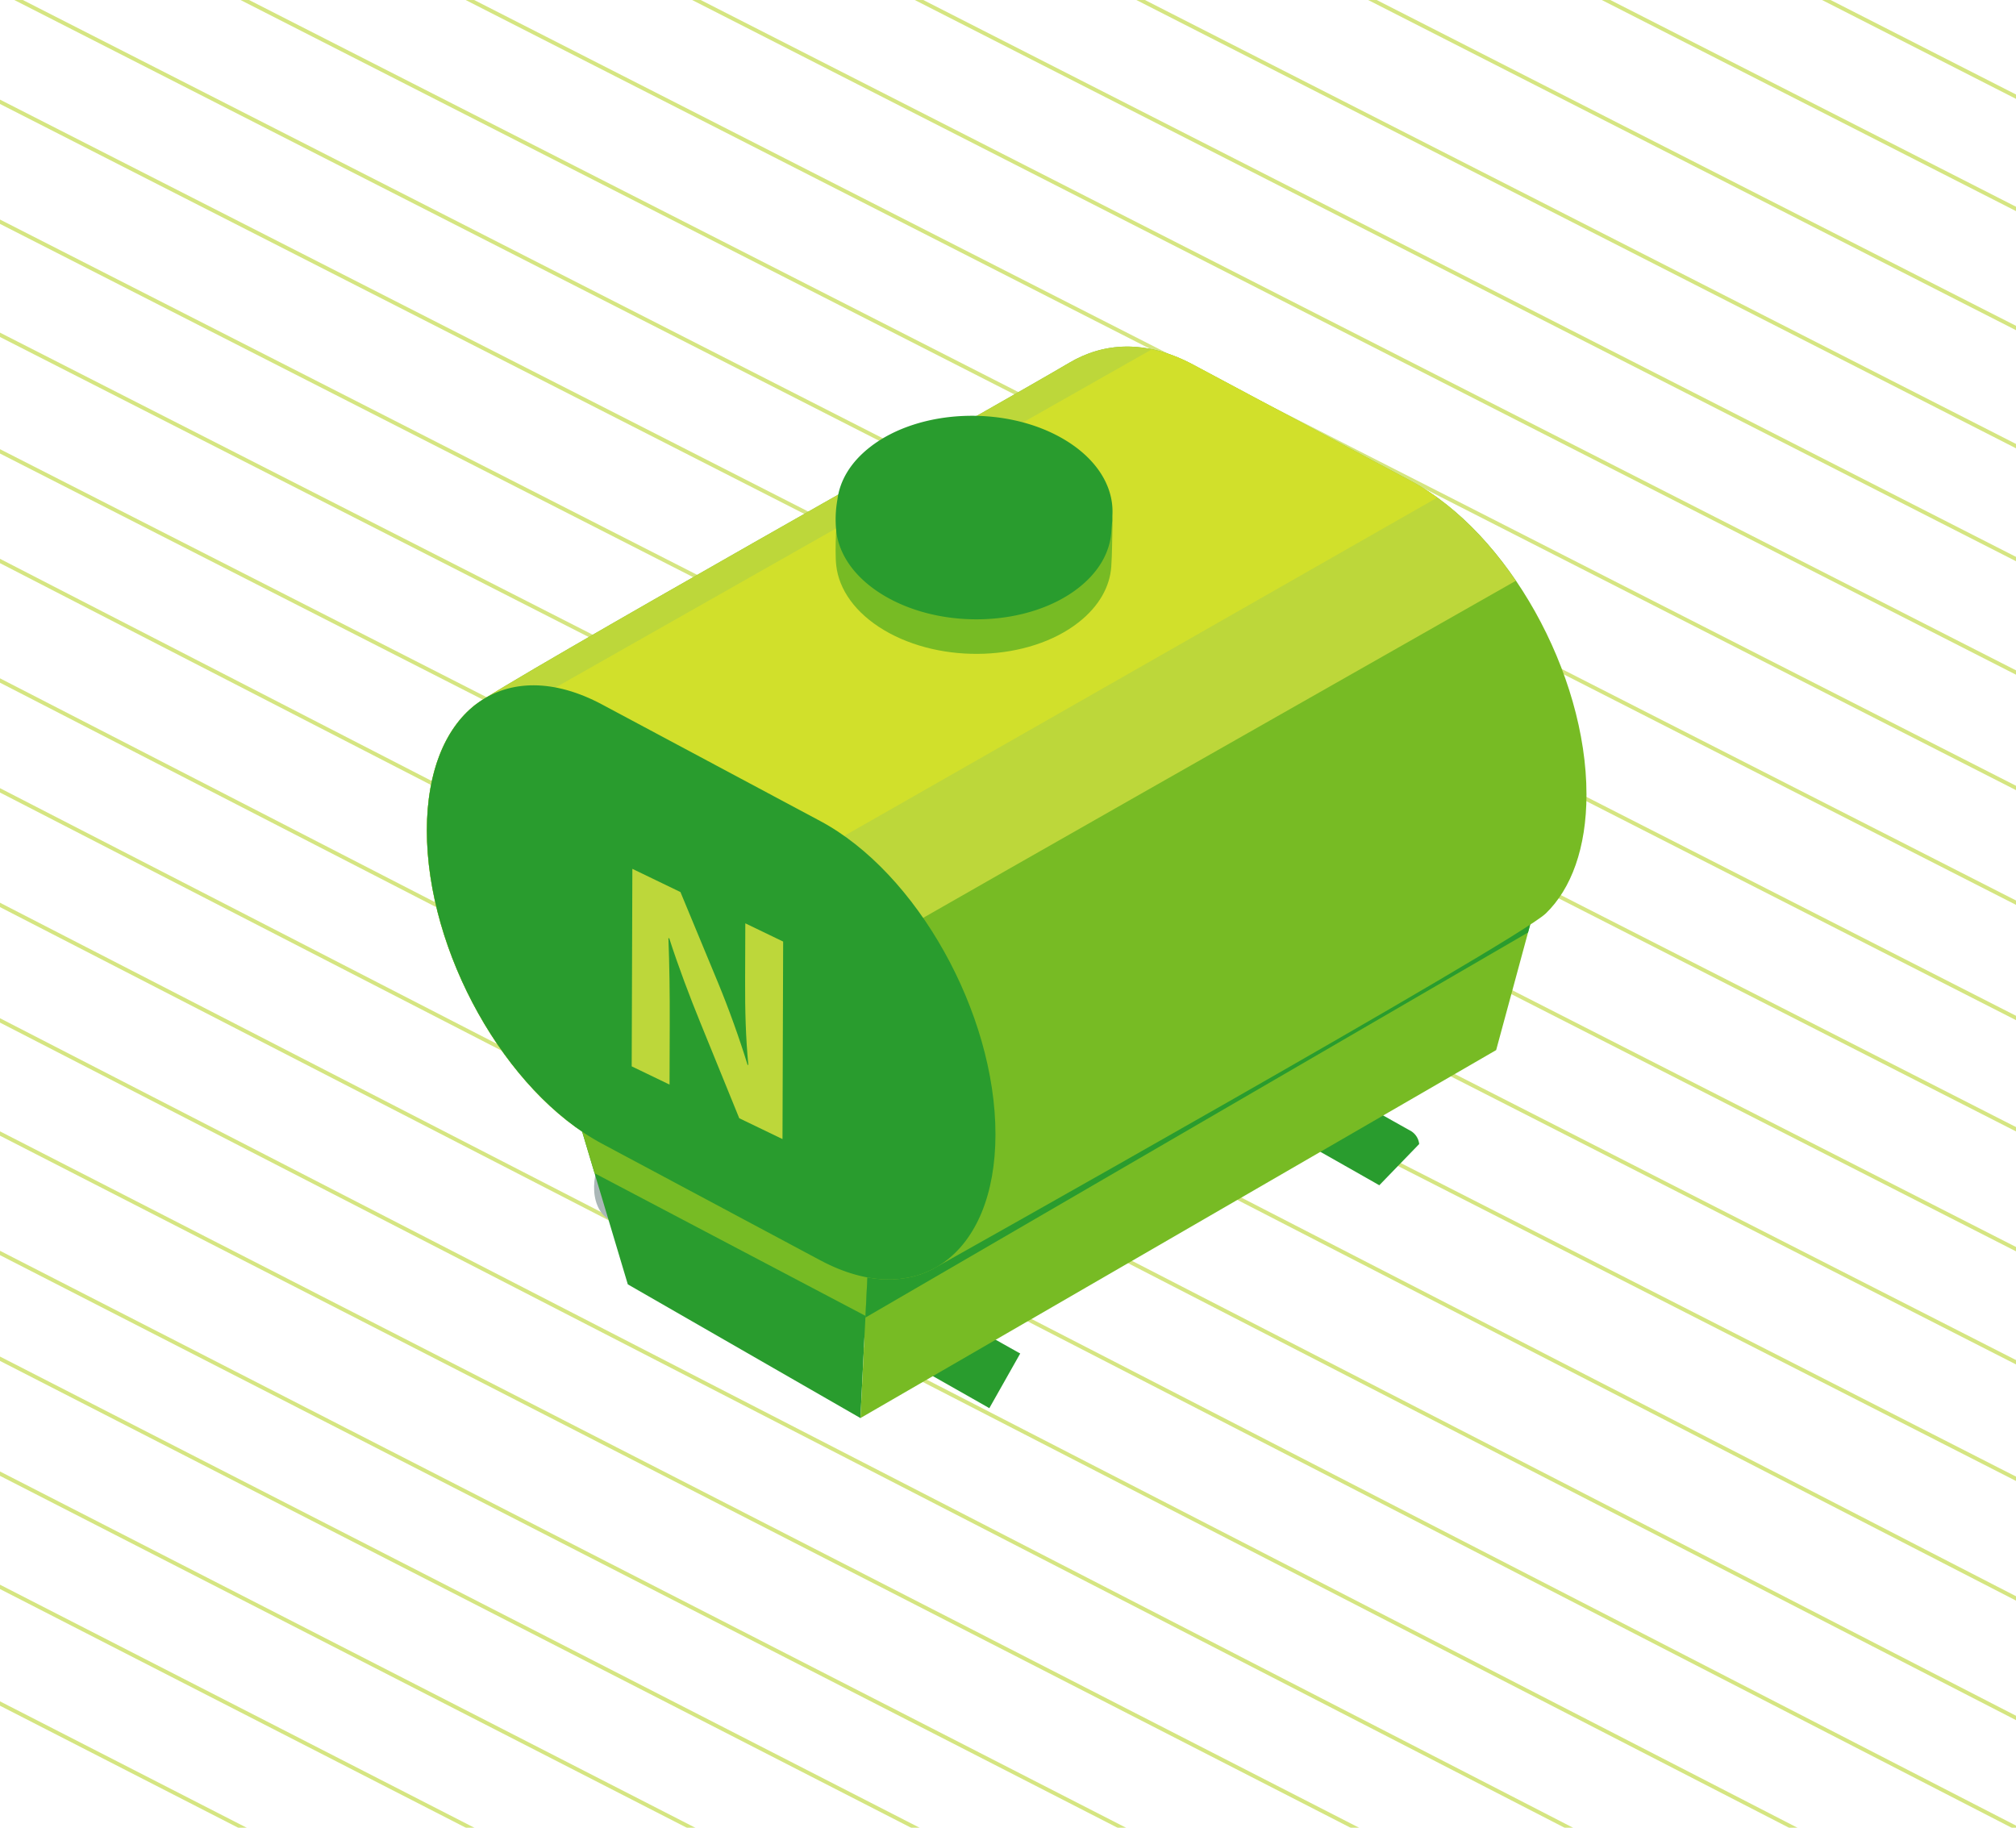<svg xmlns="http://www.w3.org/2000/svg" xmlns:xlink="http://www.w3.org/1999/xlink" width="519.4" height="470.95" viewBox="0 0 519.4 470.95"><defs><clipPath id="clip-path"><rect id="Rectangle_363" data-name="Rectangle 363" width="519.4" height="470.95" transform="translate(518.09 6203.32)" fill="none"></rect></clipPath></defs><g id="Group_604" data-name="Group 604" transform="translate(-178.45 -6060.33)"><g id="Group_589" data-name="Group 589" transform="translate(-339.64 -142.99)" opacity="0.64"><g id="Group_588" data-name="Group 588" clip-path="url(#clip-path)"><line id="Line_31" data-name="Line 31" x2="120.94" y2="61.96" transform="translate(506.02 6636.06)" fill="none" stroke="#bdd73a" stroke-width="1"></line><line id="Line_32" data-name="Line 32" x2="352.91" y2="180.83" transform="translate(512.79 6609.47)" fill="none" stroke="#bdd73a" stroke-width="1"></line><line id="Line_33" data-name="Line 33" x2="352.9" y2="180.83" transform="translate(459.63 6553.06)" fill="none" stroke="#bdd73a" stroke-width="1"></line><line id="Line_34" data-name="Line 34" x2="352.9" y2="180.83" transform="translate(459.63 6523.45)" fill="none" stroke="#bdd73a" stroke-width="1"></line><line id="Line_35" data-name="Line 35" x2="352.9" y2="180.83" transform="translate(512.82 6523.45)" fill="none" stroke="#bdd73a" stroke-width="1"></line><line id="Line_36" data-name="Line 36" x2="543.18" y2="279.54" transform="translate(515.44 6464.87)" fill="none" stroke="#bdd73a" stroke-width="1"></line><line id="Line_37" data-name="Line 37" x2="543.17" y2="279.54" transform="translate(467.42 6410.4)" fill="none" stroke="#bdd73a" stroke-width="1"></line><line id="Line_38" data-name="Line 38" x2="662.61" y2="341" transform="translate(473.85 6384.19)" fill="none" stroke="#bdd73a" stroke-width="1"></line><line id="Line_39" data-name="Line 39" x2="662.61" y2="341" transform="translate(461.44 6349.5)" fill="none" stroke="#bdd73a" stroke-width="1"></line><line id="Line_40" data-name="Line 40" x2="662.61" y2="341" transform="translate(440.58 6307.97)" fill="none" stroke="#bdd73a" stroke-width="1"></line><line id="Line_41" data-name="Line 41" x2="672.42" y2="342.71" transform="translate(430.96 6275.21)" fill="none" stroke="#bdd73a" stroke-width="1"></line><line id="Line_42" data-name="Line 42" x2="672.42" y2="342.71" transform="translate(430.96 6245.18)" fill="none" stroke="#bdd73a" stroke-width="1"></line><line id="Line_43" data-name="Line 43" x2="672.42" y2="342.71" transform="translate(430.96 6216.04)" fill="none" stroke="#bdd73a" stroke-width="1"></line><line id="Line_44" data-name="Line 44" x2="672.41" y2="342.71" transform="translate(433.25 6186.31)" fill="none" stroke="#bdd73a" stroke-width="1"></line><line id="Line_45" data-name="Line 45" x2="672.42" y2="342.71" transform="translate(436.05 6159.07)" fill="none" stroke="#bdd73a" stroke-width="1"></line><line id="Line_46" data-name="Line 46" x2="672.42" y2="342.71" transform="translate(441.87 6132.33)" fill="none" stroke="#bdd73a" stroke-width="1"></line><line id="Line_47" data-name="Line 47" x2="672.42" y2="342.71" transform="translate(445.67 6104.71)" fill="none" stroke="#bdd73a" stroke-width="1"></line><line id="Line_48" data-name="Line 48" x2="672.41" y2="342.71" transform="translate(451.41 6077.89)" fill="none" stroke="#bdd73a" stroke-width="1"></line><line id="Line_49" data-name="Line 49" x2="672.42" y2="342.7" transform="translate(459.86 6052.97)" fill="none" stroke="#bdd73a" stroke-width="1"></line><line id="Line_50" data-name="Line 50" x2="672.42" y2="342.71" transform="translate(475.74 6031.96)" fill="none" stroke="#bdd73a" stroke-width="1"></line><line id="Line_51" data-name="Line 51" x2="672.42" y2="342.7" transform="translate(486.45 6006.99)" fill="none" stroke="#bdd73a" stroke-width="1"></line><line id="Line_52" data-name="Line 52" x2="672.42" y2="342.7" transform="translate(527.08 5997.02)" fill="none" stroke="#bdd73a" stroke-width="1"></line><line id="Line_53" data-name="Line 53" x2="672.41" y2="342.71" transform="translate(546.1 5977.78)" fill="none" stroke="#bdd73a" stroke-width="1"></line><line id="Line_54" data-name="Line 54" x2="444.7" y2="227.87" transform="translate(505.69 6489.03)" fill="none" stroke="#bdd73a" stroke-width="1"></line></g></g><path id="Path_1779" data-name="Path 1779" d="M671.33,6511.55c1.13,6.66,7.08,9.04,13.29,5.33s10.33-12.12,9.21-18.78-7.08-9.04-13.29-5.33S670.21,6504.89,671.33,6511.55Z" transform="translate(-339.64 -142.99)" fill="#aab7b7"></path><path id="Path_1780" data-name="Path 1780" d="M780.94,6552.05c-1.35-.67-91.91-51.85-92.75-52.51-1.4-1.09-3.47-1.12-5.59.14-3.39,2.03-5.65,6.62-5.03,10.26a4.558,4.558,0,0,0,2.1,3.34c1.38.8,92.29,52.23,93.31,52.86" transform="translate(-339.64 -142.99)" fill="#299c2e"></path><path id="Path_1781" data-name="Path 1781" d="M804.84,6431.62c-.94-5.57-3.48-9.73-7.02-12.25-.62-.44-10.78-6.59-14.23-7.97-5.11-2.05-11.56-1.35-18.16,2.6-13.19,7.89-21.94,25.74-19.54,39.87,1,5.93,3.81,10.26,7.7,12.7,2.61,1.64,9.09,5.12,11.71,6.63,5.34,3.07,12.58,2.73,19.99-1.71,13.19-7.89,21.93-25.74,19.54-39.87Z" transform="translate(-339.64 -142.99)" fill="#566472"></path><path id="Path_1782" data-name="Path 1782" d="M757.09,6460.18c2.39,14.13,15.02,19.19,28.21,11.31s21.93-25.74,19.54-39.87-15.02-19.19-28.21-11.3-21.93,25.74-19.54,39.87Z" transform="translate(-339.64 -142.99)" fill="#34495e"></path><path id="Path_1783" data-name="Path 1783" d="M771.8,6454.12c1.13,6.66,7.08,9.04,13.29,5.33s10.33-12.12,9.21-18.78-7.08-9.04-13.29-5.33S770.68,6447.46,771.8,6454.12Z" transform="translate(-339.64 -142.99)" fill="#aab7b7"></path><path id="Path_1784" data-name="Path 1784" d="M883.73,6498.08a4.494,4.494,0,0,0-2.32-3.46c-1.35-.67-91.91-51.85-92.75-52.51-1.4-1.09-3.47-1.12-5.59.14-3.39,2.03-5.65,6.62-5.03,10.26a4.558,4.558,0,0,0,2.1,3.34c1.38.8,92.29,52.23,93.31,52.86" transform="translate(-339.64 -142.99)" fill="#299c2e"></path><path id="Path_1785" data-name="Path 1785" d="M739.77,6568.69l-59.93-34.45-13.43-44.9,75.34,39.43-1.98,39.92" transform="translate(-339.64 -142.99)" fill="#299c2e"></path><path id="Path_1786" data-name="Path 1786" d="M741.08,6542.36l.67-13.59-75.34-39.43,4.87,16.27Z" transform="translate(-339.64 -142.99)" fill="#77bb24"></path><path id="Path_1787" data-name="Path 1787" d="M739.77,6568.69l1.98-39.92L916.16,6427.4l-12.6,46.48-163.79,94.81" transform="translate(-339.64 -142.99)" fill="#77bb24"></path><path id="Path_1788" data-name="Path 1788" d="M911.78,6443.57l4.38-16.17L741.75,6528.77l-.7,14.03Z" transform="translate(-339.64 -142.99)" fill="#299c2e"></path><path id="Path_1789" data-name="Path 1789" d="M881.68,6327.3l-56.19-30.02c-12.47-6.66-23.26-5.61-31.93-.48-19.45,11.5-145.47,82.21-153.06,88.15-7.71,6.03-12.44,17.24-12.44,32.36,0,31.25,20.22,67.39,45.15,80.71l56.19,30.02c10.94,5.85,20.98,6.33,28.79,2.39.15-.08,150.72-84.57,158.16-91.76,6.54-6.32,10.48-16.86,10.48-30.65,0-31.25-20.22-67.39-45.15-80.72Z" transform="translate(-339.64 -142.99)" fill="#77bb24"></path><path id="Path_1790" data-name="Path 1790" d="M664.78,6492.48c50.14-29.76,171.22-98.19,243.85-139.52-7.53-11.06-16.83-20.26-26.95-25.66l-56.19-30.02c-12.47-6.66-23.26-5.61-31.93-.48-19.45,11.5-145.47,82.21-153.06,88.15-7.71,6.03-12.44,17.24-12.44,32.36,0,27.64,15.82,59.06,36.72,75.18Z" transform="translate(-339.64 -142.99)" fill="#bdd73a"></path><path id="Path_1791" data-name="Path 1791" d="M706.01,6433.55c.48.41.92.82,1.39,1.23l180.98-103.25a58.454,58.454,0,0,0-6.69-4.23l-56.19-30.02a39.907,39.907,0,0,0-10.68-3.93L645.4,6389.43c18.6,13.82,43.03,29.31,60.62,44.12Z" transform="translate(-339.64 -142.99)" fill="#d1e02b"></path><path id="Path_1792" data-name="Path 1792" d="M774.56,6495.57c0,31.25-20.22,45.79-45.15,32.46l-56.19-30.02c-24.94-13.32-45.15-49.46-45.15-80.71h0c0-31.25,20.22-45.79,45.15-32.46l56.19,30.02c24.94,13.32,45.15,49.46,45.15,80.72h0Z" transform="translate(-339.64 -142.99)" fill="#299c2e"></path><path id="Path_1793" data-name="Path 1793" d="M742.24,6321.69c-5.03,3.92-7.8,8.67-8.4,13.53-.1.85-.77,9.64-.3,13.81.7,6.17,4.86,12.2,12.31,16.64,14.9,8.87,37.31,8,50.06-1.95,5.35-4.17,8.15-9.28,8.49-14.46.23-3.46.22-7.17.31-10.58.18-6.95-4.03-13.95-12.41-18.94C777.4,6310.87,754.99,6311.74,742.24,6321.69Z" transform="translate(-339.64 -142.99)" fill="#77bb24"></path><path id="Path_1794" data-name="Path 1794" d="M742.24,6318.52c-5.03,3.92-7.8,8.67-8.4,13.53a28.672,28.672,0,0,0-.3,8.08c.7,6.17,4.86,12.2,12.31,16.64,14.9,8.87,37.31,8,50.06-1.95,5.35-4.17,8.15-9.28,8.49-14.46.23-3.46.22-1.44.31-4.85.18-6.95-4.03-13.95-12.41-18.94C777.4,6307.7,754.99,6308.57,742.24,6318.52Z" transform="translate(-339.64 -142.99)" fill="#299c2e"></path><path id="Path_1795" data-name="Path 1795" d="M680.84,6478.07l.17-50.89,12.39,5.98,9.68,23.35c2.77,6.7,5.53,14.39,7.6,21.13l.21.1c-.67-7.06-.86-14.03-.83-21.65l.05-14.87,9.75,4.7-.17,50.89-11.14-5.37-9.96-24.47c-2.77-6.78-5.81-14.83-8.08-21.9l-.21-.03c.26,6.85.37,14.09.34,22.4l-.05,15.33-9.75-4.7Z" transform="translate(-339.64 -142.99)" fill="#bdd73a"></path></g></svg>